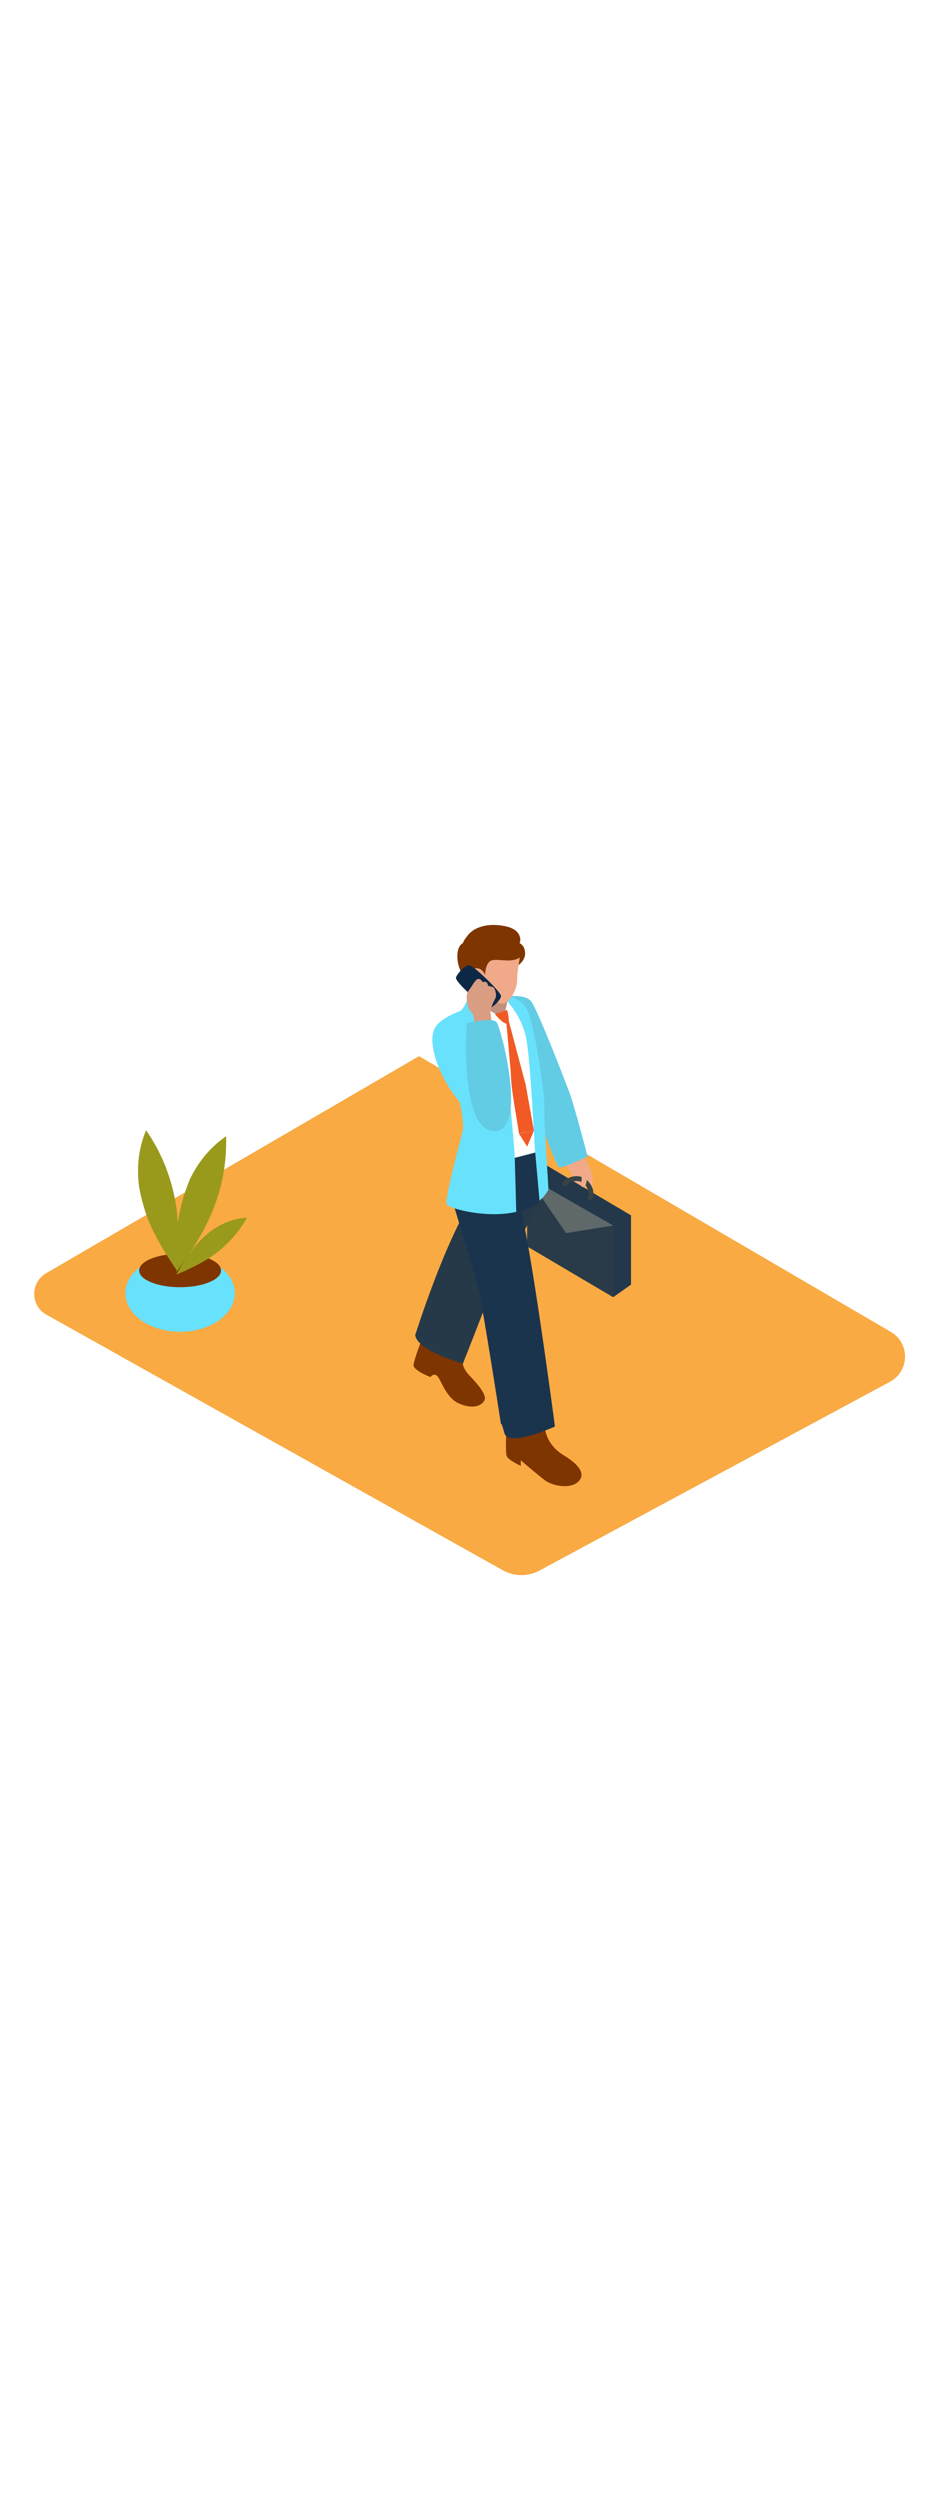 <svg version="1.1" id="Layer_1" xmlns="http://www.w3.org/2000/svg" xmlns:xlink="http://www.w3.org/1999/xlink" x="0px" y="0px" viewBox="0 0 500 500" style="width: 188px;" xml:space="preserve" data-imageid="businessman-1-78" imageName="Businessman 1" class="illustrations_image">
<style type="text/css">
	.st0_businessman-1-78{fill:#F9AA43;}
	.st1_businessman-1-78{fill:url(#SVGID_1_);}
	.st2_businessman-1-78{fill:#F0AA89;}
	.st3_businessman-1-78{fill:#384345;}
	.st4_businessman-1-78{opacity:0.7;fill:#1A344D;enable-background:new    ;}
	.st5_businessman-1-78{opacity:0.5;fill:#1A344D;enable-background:new    ;}
	.st6_businessman-1-78{opacity:0.2;fill:#FFFFFF;enable-background:new    ;}
	.st7_businessman-1-78{fill:#68E1FD;}
	.st8_businessman-1-78{opacity:0.13;fill:#384345;enable-background:new    ;}
	.st9_businessman-1-78{fill:#7F3500;}
	.st10_businessman-1-78{fill:#1A344D;}
	.st11_businessman-1-78{opacity:0.4;fill:#384345;enable-background:new    ;}
	.st12_businessman-1-78{opacity:0.2;fill:#0D2845;enable-background:new    ;}
	.st13_businessman-1-78{fill:#FFFFFF;}
	.st14_businessman-1-78{fill:#F15A24;}
	.st15_businessman-1-78{fill:#0D2845;}
	.st16_businessman-1-78{opacity:0.1;fill:#0D2845;enable-background:new    ;}
	.st17_businessman-1-78{fill:url(#SVGID_00000044900249615247634260000016903369860858088111_);}
	.st18_businessman-1-78{fill:#999A1C;}
</style>
<path id="field_businessman-1-78" class="st0_businessman-1-78" d="M223.1,146.9L24.5,262.4c-6,3.5-8.1,11.3-4.6,17.3c1.1,2,2.8,3.6,4.8,4.7l243.1,136&#10;&#9;c6,3.3,13.2,3.4,19.3,0.2l186.8-100.5c7.4-4,10.2-13.2,6.2-20.6c-1.3-2.5-3.3-4.5-5.7-5.9L223.1,146.9z"/>
<g id="businessman_businessman-1-78">
	
		<linearGradient id="SVGID_1_-businessman-1-78" gradientUnits="userSpaceOnUse" x1="1097.862" y1="220.037" x2="1003.642" y2="116.707" gradientTransform="matrix(-1 0 0 -1 1327.17 502)">
		<stop offset="0" style="stop-color:#FFFFFF"/>
		<stop offset="3.000000e-02" style="stop-color:#7F3500"/>
		<stop offset="1" style="stop-color:#FFFFFF"/>
	</linearGradient>
	<path class="st1_businessman-1-78" d="M236,305.6l111.8,66.9c0,0-17.3,9.6-41.2,19.7l-86.3-80.9"/>
	<path class="st2_businessman-1-78" d="M300.3,203.3c0.6,1.8,1.7,3.3,3.2,4.5c2.3,1.7-0.5,3.9,2.1,7.3c1.2,1.9,3.8,2.5,5.7,1.3&#10;&#9;&#9;c0.6-0.4,1.1-0.9,1.4-1.5c0.8-1.9-7.1-16.7-7.1-16.7"/>
	<polyline class="st3_businessman-1-78" points="280.7,210.8 290.8,204.9 336,231.6 336,268.4 326.5,275.1 &#9;"/>
	<polyline class="st4_businessman-1-78" points="280.7,210.8 290.8,204.9 336,231.6 336,268.4 326.5,275.1 &#9;"/>
	<polygon class="st3_businessman-1-78" points="280.7,210.8 280.7,248.1 326.5,275.1 326.5,237 &#9;"/>
	<polygon class="st5_businessman-1-78" points="280.7,210.8 280.7,248.1 326.5,275.1 326.5,237 &#9;"/>
	<polygon class="st3_businessman-1-78" points="280.7,210.8 301.4,241 326.5,237 &#9;"/>
	<polygon class="st6_businessman-1-78" points="280.7,210.8 301.4,241 326.5,237 &#9;"/>
	<path class="st3_businessman-1-78" d="M315.9,219c-0.3-2.5-1.5-4.8-3.5-6.4c-3.9-3.1-9.5-2.2-12.7,1.4c-1.1,1.2,0.7,3,1.8,1.8c1.9-2.2,5-3.1,7.7-2.1&#10;&#9;&#9;c1.4,0.5,2.5,1.5,3.2,2.8c0.6,1.4,1,2.9,1.4,4.4c-0.6,0.2-1,1-0.7,1.6c0.2,0.6,0.8,0.9,1.4,0.8C316.2,222.7,316.1,220.5,315.9,219z&#10;&#9;&#9;"/>
	<path class="st7_businessman-1-78 targetColor" d="M268.9,115.1c0.5,0.1,10.5-1.4,13.8,2.5s18,41.9,20.6,48.9s9.6,33.8,9.6,33.8s-12.9,6-14.9,5.8&#10;&#9;&#9;S287,179.4,287,179.4" style="fill: rgb(104, 225, 253);"/>
	<path class="st8_businessman-1-78" d="M268.9,115.1c0.5,0.1,10.5-1.4,13.8,2.5s18,41.9,20.6,48.9s9.6,33.8,9.6,33.8s-12.9,6-14.9,5.8&#10;&#9;&#9;S287,179.4,287,179.4"/>
	<path class="st9_businessman-1-78" d="M290.1,343.7c0,0-0.2,9.3,10.2,15.6s11.2,11.4,6.8,14.6s-13.2,1.5-17.1-1.5s-12.7-10.5-12.7-10.5v2.9&#10;&#9;&#9;c0,0-6.6-2.9-7.5-5.2s0-19.9,0-19.9"/>
	<path class="st9_businessman-1-78" d="M246.5,310.4c0,0-0.2,2.5,3.6,6.5s9.5,10.2,7.8,13.2s-6.3,4.6-13.4,1.6s-9.7-12.9-11.7-14.7s-3.6,0.6-3.6,0.6&#10;&#9;&#9;s-9.2-3.5-9-6.4s4.8-14.7,4.8-14.7"/>
	<path class="st10_businessman-1-78" d="M290.1,219.7c0,0-28.4,51.5-31,58.4s-12.6,32.3-12.6,32.3s-24.1-6.5-25.4-15.1c0,0,22.9-72.9,39.6-81.7&#10;&#9;&#9;S290.1,219.7,290.1,219.7z"/>
	<path class="st11_businessman-1-78" d="M290.1,219.7c0,0-28.4,51.5-31,58.4s-12.6,32.3-12.6,32.3s-24.1-6.5-25.4-15.1c0,0,22.9-72.9,39.6-81.7&#10;&#9;&#9;S290.1,219.7,290.1,219.7z"/>
	<path class="st10_businessman-1-78" d="M241.8,226.9c1.2,3.5,11,36.9,13,44.2c2,7.3,12,71.8,12,71.8s0-2.3,1.7,4.3s17.8,0.7,27-3.3&#10;&#9;&#9;c0,0-14.1-106.6-19-116.9S241.8,226.9,241.8,226.9z"/>
	<path class="st7_businessman-1-78 targetColor" d="M289.9,174.2c0.4-6.7-5.5-45-9.2-51.9c-2-4-6-6.8-10.5-7.3l-21.7,2.6c0,0-1.9,4.9-5.1,7&#10;&#9;&#9;c-4.4,3-8.6,6.4-12.4,10.1c0.4,1,0.7,2,0.7,3.1c0,1.8,0.1,3.5,0.3,5.3c1.3,1,2.2,2.5,2.4,4.1c1.3,6.4,4.7,7,5.9,13.5&#10;&#9;&#9;c0.3-0.5,0.5,3.7,0.6,3.6c3.1-1.6,6.3,17.7,5.6,21.6s-10,37.1-8.6,39.9s42.2,13.5,54.1-7.8C292.2,217.8,289.5,180.9,289.9,174.2z" style="fill: rgb(104, 225, 253);"/>
	<path class="st7_businessman-1-78 targetColor" d="M245.6,122.6c0.3,0.1-11.9,3.8-14.5,10.3c-3.2,8.2,2.8,24.1,11,35c10.3,13.6,19.4,22.4,26.7,17.1&#10;&#9;&#9;s-11-52.9-11-52.9" style="fill: rgb(104, 225, 253);"/>
	<path class="st2_businessman-1-78" d="M306.5,203.2c0,0,0.8,4.3,2.6,6s-0.9,7.4,1.2,7.3s2.1-3.8,2.1-3.8s2.6,2.4,3,4.4c0,0,0.6-6.5-0.6-9&#10;&#9;&#9;s-3.4-7-3.4-7"/>
	<path class="st2_businessman-1-78" d="M268.9,123.3c0.8-3.7,1.7-7.3,2.6-11l-12.3-0.8l-1.5,10.2c0,0,3.5,2.8,6.3,2.7c1.6-0.1,3.3-0.3,4.9-0.6&#10;&#9;&#9;C268.9,123.5,268.9,123.4,268.9,123.3z"/>
	<path class="st12_businessman-1-78" d="M268.9,123.3c0.8-3.7,1.7-7.3,2.6-11l-12.3-0.8l-1.5,10.2c0,0,3.5,2.8,6.3,2.7c1.6-0.1,3.3-0.3,4.9-0.6&#10;&#9;&#9;C268.9,123.5,268.9,123.4,268.9,123.3z"/>
	<path class="st13_businessman-1-78" d="M249.6,115.8c-0.8,1.3-0.8,2.9,0,4.2c1.4,2.2,16.6,22.7,21,32.3s8.4,24.9,7.8,29.2s3.6-30.5,2-42.6&#10;&#9;&#9;s-10.2-21-10.2-21s-1.6,8.2-2.9,8.2S249.6,115.8,249.6,115.8z"/>
	<path class="st14_businessman-1-78" d="M263.5,124.5c0,0,4.5,5.5,6.5,5.1s0-7.3,0-7.3L263.5,124.5z"/>
	<path class="st9_businessman-1-78" d="M276.7,86.8c0.4-1.1,0.5-2.3,0.1-3.4c-1.2-4.2-6.1-5.5-9.9-6c-7-1-14.8,0.4-18.6,6.3c-0.8,0.9-1.4,1.9-1.8,3&#10;&#9;&#9;c-3.3,2-3.3,7.2-2.6,10.8c0.7,3.2,2.1,6.3,4.2,8.9l0.1,0.1c1.3,1.6,2.8,3.1,4.5,4.3c2.3,1.8,4.6-0.2,4.8-2.6l16.2-8.2&#10;&#9;&#9;c0,0,5.9-2.7,5.9-7.7C279.6,89.1,278.1,87.5,276.7,86.8z"/>
	<path class="st2_businessman-1-78" d="M276.8,94.4c0,0-1.6,8.5-1.4,11.9s-2.6,10.1-6.2,12.3s-14.1-5.6-14.9-8.7s-5-9.1-1.2-9.7&#10;&#9;&#9;c3.8-0.6,5.2,3.6,5.2,3.6s0-6.6,3.4-7.8S272.1,97.6,276.8,94.4z"/>
	<path class="st15_businessman-1-78" d="M250.1,113.8c0,0-7.7-6.9-7.3-8.7s4.9-6.9,7.3-6.5s16.9,14.4,16.7,16.4s-4.4,6.1-5.9,6.1&#10;&#9;&#9;S250.1,113.8,250.1,113.8z"/>
	<path class="st2_businessman-1-78" d="M252.5,136.1c0,0,0.2-10.2-0.6-11.3s-2.6-2.8-3-5.3s-0.9-5.6,0.8-7.7s3.5-6,5-6s2.3,1.7,2.3,1.7&#10;&#9;&#9;s1.9-0.5,2.4,0.5c0.3,0.5,0.4,1,0.5,1.5c0,0,2.5,0.4,3.1,1.1s1.8,3.9,0.6,5.9s-2.6,6-2.5,6.5s1,9.6,1,9.6"/>
	<path class="st16_businessman-1-78" d="M252.5,136.1c0,0,0.2-10.2-0.6-11.3s-2.6-2.8-3-5.3s-0.9-5.6,0.8-7.7s3.5-6,5-6s2.3,1.7,2.3,1.7&#10;&#9;&#9;s1.9-0.5,2.4,0.5c0.3,0.5,0.4,1,0.5,1.5c0,0,2.5,0.4,3.1,1.1s1.8,3.9,0.6,5.9s-2.6,6-2.5,6.5s1,9.6,1,9.6"/>
	<path class="st13_businessman-1-78" d="M269.6,150.4c0,0,4.5,45.9,4.5,50.6l10.8-2.9c0,0-2.6-51.8-4.6-59.3"/>
	<path class="st14_businessman-1-78" d="M284.3,186.5l-4.4-24.5l-9.3-35l-1,1.8c0,0,2.4,26.5,2.4,26.9c0.1,9.6,3.2,23.6,4.3,32.2&#10;&#9;&#9;C276.7,187.8,283.9,186.6,284.3,186.5z"/>
	<polyline class="st14_businessman-1-78" points="276.3,188 280.7,195 284.3,186.5 &#9;"/>
	<path class="st7_businessman-1-78 targetColor" d="M248.6,129.3c0,0,13.3-3.1,15.7-0.6c2.4,2.5,17,58.1-1,58.1C245.7,186.9,248,135.8,248.6,129.3z" style="fill: rgb(104, 225, 253);"/>
	<path class="st8_businessman-1-78" d="M248.6,129.3c0,0,13.3-3.1,15.7-0.6c2.4,2.5,17,58.1-1,58.1C245.7,186.9,248,135.8,248.6,129.3z"/>
	<path class="st10_businessman-1-78" d="M274.1,201l0.8,28.7c4.7-0.4,9.1-2.5,12.4-5.8l-2.3-25.7L274.1,201z"/>
</g>
<g id="plant_businessman-1-78">
	
		<linearGradient id="SVGID_00000050659065835824963410000003739668535279703985_-businessman-1-78" gradientUnits="userSpaceOnUse" x1="1227.027" y1="235.554" x2="1195.557" y2="201.044" gradientTransform="matrix(-1 0 0 -1 1327.17 502)">
		<stop offset="0" style="stop-color:#FFFFFF"/>
		<stop offset="3.000000e-02" style="stop-color:#7F3500"/>
		<stop offset="1" style="stop-color:#FFFFFF"/>
	</linearGradient>
	<path style="fill:url(#SVGID_00000050659065835824963410000003739668535279703985_);" d="M121.4,263.4l31.4,18.6&#10;&#9;&#9;c0,0-9.7,17-33.7,27.1l-36.5-19.7"/>
	<ellipse class="st7_businessman-1-78 targetColor" cx="95.9" cy="273" rx="29.1" ry="20.5" style="fill: rgb(104, 225, 253);"/>
	<ellipse class="st9_businessman-1-78" cx="95.9" cy="260.9" rx="21.8" ry="8.9"/>
	<path class="st18_businessman-1-78" d="M95.1,246.1c0-4-0.1-8.1-0.5-12.1c-0.1-1-0.2-2.1-0.3-3.1c0-0.2-0.2-1.4-0.2-2.1l-0.3-2.1&#10;&#9;&#9;c-0.1-0.8-0.3-1.6-0.4-2.4c-2.4-13.6-7.7-26.6-15.6-38c-3,7.1-4.4,14.6-4.3,22.3c0,2.2,0.2,4.4,0.4,6.6c0,0.6,0.1,0.8,0.1,0.9&#10;&#9;&#9;c0-0.1,0-0.1,0.1,0.4c0.2,1.1,0.4,2.2,0.6,3.2c0.9,4.1,2,8.1,3.4,12.1c1.3,3.6,2.9,7.1,4.7,10.5c2,3.8,4.1,7.5,6.4,11.1&#10;&#9;&#9;c1.8,2.8,3.5,5.4,5.2,7.8C94.9,256.1,95.1,251.1,95.1,246.1z"/>
	<path class="st18_businessman-1-78" d="M102.6,249.2c2.2-3.4,4.2-6.9,6.1-10.4c0.5-0.9,1-1.9,1.4-2.8c0.1-0.1,0.6-1.3,0.9-1.9s0.9-2,0.9-1.9&#10;&#9;&#9;c0.3-0.8,0.7-1.5,1-2.3c5.4-12.8,7.9-26.6,7.5-40.4c-6.3,4.3-11.6,9.9-15.7,16.4c-1.2,1.9-2.2,3.8-3.3,5.8l-0.4,0.8&#10;&#9;&#9;c0-0.1,0.1-0.1-0.1,0.4c-0.4,1-0.8,2-1.2,3.1c-1.5,3.9-2.7,7.9-3.6,12c-0.9,3.7-1.5,7.6-1.7,11.4c-0.4,4.3-0.6,8.6-0.6,12.8&#10;&#9;&#9;c0,3.4,0.1,6.4,0.2,9.4C97,257.5,99.9,253.4,102.6,249.2z"/>
	<path class="st18_businessman-1-78" d="M102.5,259.2c2.3-1.1,4.5-2.3,6.7-3.6c0.6-0.3,1.1-0.7,1.7-1l1.1-0.7l1.1-0.8l1.3-0.9&#10;&#9;&#9;c7-5.2,12.9-11.8,17.1-19.4c-4.8,0.3-9.5,1.6-13.8,3.8c-1.2,0.6-2.4,1.3-3.6,2.1l-0.5,0.3c0,0,0.1,0-0.2,0.2l-1.7,1.2&#10;&#9;&#9;c-2.1,1.6-4,3.4-5.8,5.3c-1.7,1.7-3.2,3.6-4.6,5.6c-1.6,2.2-3.1,4.4-4.5,6.7c-1.1,1.8-2,3.5-2.9,5.1&#10;&#9;&#9;C96.7,261.9,99.6,260.6,102.5,259.2z"/>
</g>
</svg>